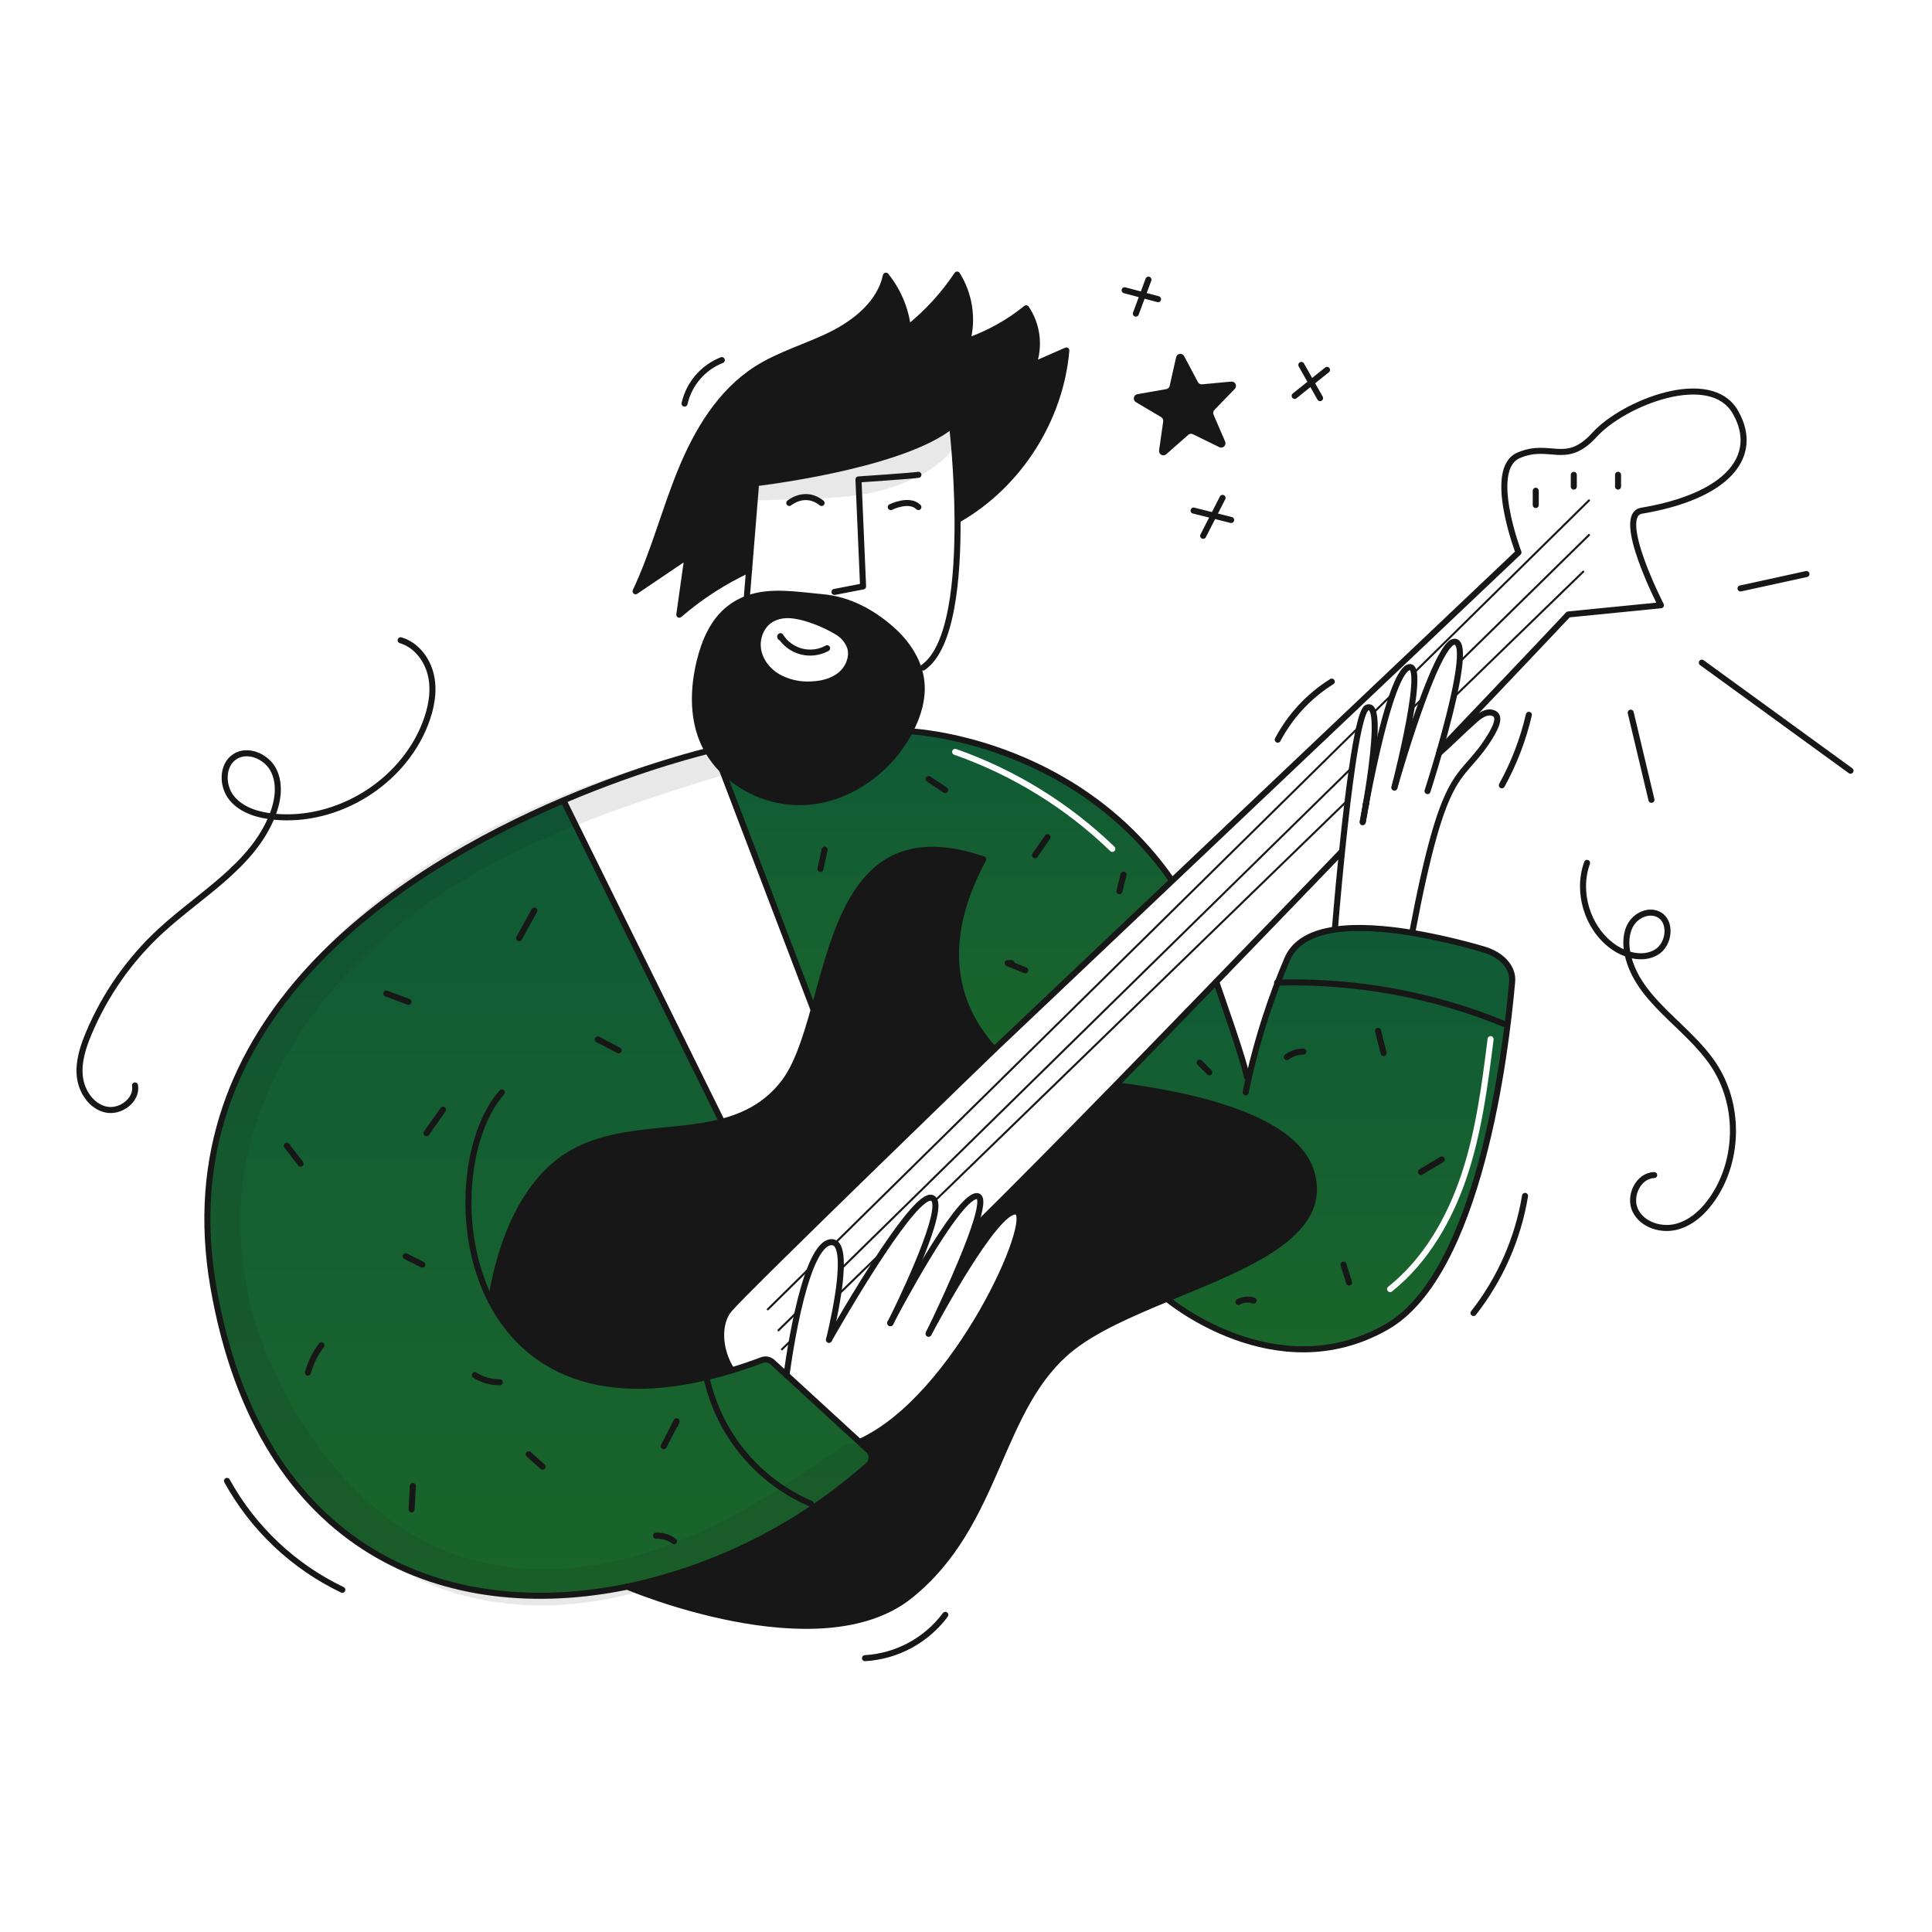<svg width="960" height="960" viewBox="0 0 960 960" fill="none" xmlns="http://www.w3.org/2000/svg">
<g clip-path="url(#clip0_583_1343)">
<path fill-rule="evenodd" clip-rule="evenodd" d="M554.705 539.296C593.632 544.174 644.184 555.624 651.769 583.052C659.872 612.337 622.573 627.712 585.296 643.078C583.471 643.831 581.645 644.584 579.825 645.338C579.825 645.338 633.902 690.924 689.041 659.31C735.046 632.923 748.269 523.289 751.385 487.702C751.988 480.798 746.273 474.382 737.159 471.743C725.505 468.333 713.666 465.592 701.699 463.535C688.428 461.345 674.67 460.244 663.336 461.909C652.168 463.555 643.347 467.878 639.647 476.485C631.564 495.539 625.168 515.267 620.534 535.44L619.609 535.24C618.069 527.493 611.206 507.698 606.981 495.515C605.865 492.295 604.933 489.606 604.332 487.813C587.868 504.832 570.906 522.296 554.5 539.096L554.705 539.296ZM742.158 516.529C742.261 515.707 741.679 514.957 740.857 514.854C740.035 514.75 739.285 515.333 739.182 516.155C736.319 538.914 733.397 561.669 726.246 583.262C719.099 604.842 707.396 625.34 689.781 639.394C689.134 639.911 689.028 640.855 689.544 641.502C690.061 642.15 691.005 642.256 691.652 641.739C709.864 627.209 721.831 606.134 729.094 584.205C736.352 562.29 739.301 539.245 742.158 516.529Z" fill="url(#paint0_linear_583_1343)"/>
<path fill-rule="evenodd" clip-rule="evenodd" d="M452.103 363.385C442.065 382.507 422.475 396.917 400.937 398.475C393.168 398.968 385.384 397.79 378.108 395.023C370.833 392.255 364.235 387.96 358.758 382.429L404.292 501.869C404.997 499.364 405.697 496.82 406.403 494.256C417.657 453.376 430.382 407.15 488.534 427.005C462.732 474.909 479.216 505.248 494.025 521.469L582.482 437.598L582.103 437.198C532.995 366.724 452.103 363.385 452.103 363.385ZM475.104 372.186C474.323 371.912 473.467 372.323 473.192 373.105C472.918 373.886 473.329 374.742 474.11 375.017C503.113 385.2 529.572 401.53 551.678 422.888C552.274 423.464 553.224 423.448 553.799 422.852C554.375 422.256 554.358 421.306 553.763 420.731C531.346 399.072 504.514 382.513 475.104 372.186Z" fill="url(#paint1_linear_583_1343)"/>
<path d="M427.08 716.522C475.237 694.936 515.459 603.869 504.924 602.029C494.724 600.257 463.505 658.764 461.489 662.552C462.804 659.865 477.689 629.262 484.146 609.964L484.234 609.994C503.474 591.066 528.292 565.926 554.503 539.094L554.708 539.294C593.635 544.172 644.187 555.622 651.772 583.05C660.272 613.769 618.814 629.183 579.828 645.336C562.069 652.697 544.815 660.203 533.034 669.375C495.401 698.694 497.135 756.901 452.101 792.945C407.067 828.989 311.68 788.408 311.68 788.408C356.141 779.01 397.392 758.206 431.38 728.041C431.908 727.566 432.331 726.986 432.621 726.338C432.912 725.69 433.063 724.989 433.066 724.279C433.069 723.569 432.923 722.866 432.637 722.216C432.352 721.565 431.933 720.982 431.409 720.504L427.08 716.522Z" fill="#171717"/>
<path d="M386.389 336.267C391.407 339.078 397.119 340.408 402.863 340.103C408.063 339.947 413.418 338.711 417.468 335.449C421.518 332.187 423.943 326.569 422.405 321.604C421.229 318.337 418.912 315.606 415.881 313.912C409.981 310.329 401.461 306.843 394.616 305.879C390.634 305.314 386.379 305.743 382.971 307.885C378.132 310.913 375.776 317.144 376.701 322.792C377.626 328.44 381.482 333.346 386.389 336.267ZM452.099 363.384C442.061 382.506 422.471 396.916 400.933 398.474C393.164 398.967 385.38 397.79 378.105 395.022C370.829 392.254 364.231 387.96 358.754 382.428C356.027 379.645 353.659 376.531 351.705 373.159C350.636 371.326 349.705 369.416 348.92 367.444C344.042 355.214 344.558 341.398 347.674 328.604C350.074 318.712 354.314 308.742 362.318 302.442C365.068 300.266 368.157 298.555 371.461 297.379C383.125 293.192 396.338 295.646 408.693 296.746C421.731 297.905 433.193 304.078 443.015 312.714C449.042 318.014 454.076 324.768 456.481 332.333C457.16 334.461 457.617 336.654 457.844 338.876C458.712 347.347 456.064 355.847 452.099 363.384Z" fill="#171717"/>
<path d="M470.719 213.109C443.894 232.203 375.709 240.06 375.709 240.06L372.209 283.048C359.67 288.871 348.001 296.408 337.537 305.442C338.9 295.744 340.263 286.049 341.627 276.359L315.809 293.801C324.909 274.513 330.219 253.676 338.301 233.94C346.383 214.204 357.91 194.916 375.864 183.427C387.432 176.036 400.927 172.336 413.214 166.212C425.501 160.088 437.303 150.4 440.194 136.993C446.214 144.477 450.012 153.501 451.158 163.038C460.627 155.486 468.865 146.509 475.577 136.428C478.625 141.3 480.647 146.742 481.521 152.422C482.395 158.102 482.102 163.901 480.66 169.464C491.28 165.776 501.175 160.262 509.9 153.171C512.653 157.269 514.403 161.958 515.009 166.858C515.614 171.758 515.058 176.732 513.386 181.378C518.876 178.972 524.364 176.564 529.85 174.153C526.9 208.426 506.365 240.713 476.581 257.917L475.802 257.927C475.637 233.887 473.31 213.479 473.31 213.479L470.719 213.109Z" fill="#171717"/>
<path d="M494.027 521.468C494.027 521.468 372.047 639.379 362.417 650.576C356.78 657.148 356.78 670.332 363.644 680.915C297.699 700.934 260.825 679.133 244.049 646.681C244.049 646.681 249.706 593.325 283.385 573.394C306.149 559.918 334.668 563.716 358.756 557.406C370.304 554.378 380.829 549.033 389.222 538.342C395.872 529.871 400.166 516.532 404.294 501.868C416.241 459.436 426.737 405.901 488.536 427.001C462.734 474.908 479.218 505.247 494.027 521.468Z" fill="#171717"/>
<path d="M244.05 646.681C260.826 679.133 297.699 700.934 363.645 680.915C368.474 679.455 373.456 677.764 378.591 675.842C379.472 675.505 380.43 675.421 381.357 675.597C382.284 675.774 383.143 676.205 383.839 676.842L390.83 683.259L427.079 716.519L431.412 720.501C431.937 720.979 432.355 721.562 432.641 722.212C432.926 722.863 433.072 723.565 433.069 724.276C433.067 724.986 432.915 725.687 432.625 726.335C432.334 726.983 431.911 727.563 431.383 728.038C397.395 758.203 356.144 779.007 311.683 788.405C222.729 806.67 129.183 772.29 106.065 639.717C82.716 505.817 199.449 432.034 280.009 397.684L280.409 398.609L358.759 557.403C334.671 563.713 306.152 559.915 283.388 573.391C249.707 593.325 244.05 646.681 244.05 646.681Z" fill="url(#paint2_linear_583_1343)"/>
<path d="M473.309 213.479C473.309 213.479 475.636 233.887 475.801 257.927C475.996 287.205 472.987 321.887 458.645 331.702" stroke="#171717" stroke-width="3" stroke-linecap="round" stroke-linejoin="round"/>
<path d="M456.346 235.932C454.058 236.39 426.572 238.232 426.572 238.232L428.86 291.374L414.654 294.13" stroke="#171717" stroke-width="3" stroke-linecap="round" stroke-linejoin="round"/>
<path d="M442.609 251.967C442.609 251.967 451.771 247.391 456.347 251.967" stroke="#171717" stroke-width="3" stroke-linecap="round" stroke-linejoin="round"/>
<path d="M392.199 249.933C392.199 249.933 399.988 243.312 408.235 249.933" stroke="#171717" stroke-width="3" stroke-linecap="round" stroke-linejoin="round"/>
<path d="M371.123 296.415L372.213 283.047L375.713 240.059C375.713 240.059 443.898 232.202 470.723 213.108C476.292 209.146 480.08 204.696 481.102 199.74" stroke="#171717" stroke-width="3" stroke-linecap="round" stroke-linejoin="round"/>
<path d="M476.581 257.917C506.365 240.717 526.9 208.426 529.85 174.153C524.368 176.558 518.88 178.966 513.386 181.378C515.058 176.732 515.615 171.759 515.009 166.858C514.404 161.958 512.654 157.269 509.901 153.171C501.176 160.26 491.281 165.773 480.662 169.46C482.104 163.897 482.397 158.098 481.523 152.418C480.649 146.738 478.626 141.296 475.579 136.424C468.866 146.505 460.629 155.482 451.16 163.034C450.014 153.497 446.216 144.473 440.196 136.989C437.305 150.396 425.504 160.089 413.216 166.208C400.928 172.327 387.434 176.032 375.866 183.423C357.912 194.912 346.384 214.21 338.303 233.936C330.222 253.662 324.915 274.509 315.811 293.797L341.633 276.359C340.269 286.047 338.905 295.741 337.543 305.442C348.007 296.408 359.676 288.871 372.215 283.048" stroke="#171717" stroke-width="3" stroke-linecap="round" stroke-linejoin="round"/>
<path d="M371.463 297.379C368.159 298.555 365.07 300.266 362.32 302.442C354.32 308.742 350.081 318.712 347.676 328.604C344.56 341.398 344.044 355.214 348.922 367.444C349.707 369.416 350.638 371.326 351.707 373.159C353.66 376.531 356.029 379.645 358.756 382.428C364.233 387.96 370.831 392.254 378.107 395.022C385.382 397.79 393.166 398.967 400.935 398.474C422.473 396.916 442.063 382.506 452.101 363.384C456.064 355.847 458.712 347.347 457.846 338.876C457.619 336.654 457.162 334.461 456.483 332.333C454.083 324.768 449.044 318.011 443.017 312.714C433.193 304.078 421.733 297.905 408.695 296.746C396.34 295.646 383.127 293.192 371.463 297.379Z" stroke="#171717" stroke-width="3" stroke-linecap="round" stroke-linejoin="round"/>
<path d="M394.617 305.881C390.635 305.316 386.38 305.745 382.972 307.887C378.133 310.915 375.777 317.146 376.702 322.794C377.627 328.442 381.483 333.348 386.39 336.269C391.408 339.08 397.12 340.41 402.864 340.105C408.064 339.949 413.419 338.713 417.469 335.451C421.519 332.189 423.944 326.571 422.406 321.606C421.23 318.339 418.913 315.607 415.882 313.914C409.982 310.331 401.462 306.845 394.617 305.881Z" stroke="#171717" stroke-width="3" stroke-linecap="round" stroke-linejoin="round"/>
<path d="M410.999 322.102C407.099 324.256 402.522 324.835 398.208 323.719C393.895 322.603 390.173 319.877 387.806 316.102C387.417 316.307 387.855 317.037 388.215 316.794" stroke="#171717" stroke-width="3" stroke-linecap="round" stroke-linejoin="round"/>
<path d="M249.366 542.81C231.383 562.994 225.697 611.2 244.05 646.68C260.826 679.132 297.699 700.933 363.645 680.914C368.474 679.454 373.456 677.763 378.591 675.841C379.472 675.505 380.43 675.42 381.357 675.597C382.284 675.774 383.143 676.204 383.839 676.841L390.83 683.258L427.079 716.518L431.412 720.5C431.937 720.979 432.355 721.562 432.641 722.212C432.926 722.862 433.072 723.565 433.069 724.275C433.067 724.985 432.915 725.687 432.625 726.335C432.334 726.983 431.911 727.563 431.383 728.037C397.395 758.203 356.144 779.006 311.683 788.404C222.729 806.669 129.183 772.289 106.065 639.716C82.716 505.816 199.449 432.033 280.009 397.683C320.409 380.468 351.709 373.156 351.709 373.156" stroke="#171717" stroke-width="3" stroke-linecap="round" stroke-linejoin="round"/>
<path d="M604.334 487.801V487.811C607.207 496.389 617.664 525.443 619.611 535.238" stroke="#171717" stroke-width="3" stroke-linecap="round" stroke-linejoin="round"/>
<path d="M452.1 363.385C452.1 363.385 532.992 366.724 582.1 437.198" stroke="#171717" stroke-width="3" stroke-linecap="round" stroke-linejoin="round"/>
<path d="M579.826 645.338C579.826 645.338 633.903 690.924 689.042 659.31C735.047 632.923 748.27 523.289 751.386 487.702C751.986 480.802 746.274 474.382 737.16 471.743C725.506 468.333 713.667 465.592 701.7 463.535C688.429 461.345 674.671 460.244 663.337 461.909C652.169 463.555 643.348 467.878 639.648 476.485C631.565 495.539 625.169 515.267 620.535 535.44C619.474 540.114 618.977 542.811 618.977 542.811" stroke="#171717" stroke-width="3" stroke-linecap="round" stroke-linejoin="round"/>
<path d="M488.536 427.002C426.736 405.902 416.241 459.434 404.294 501.866C400.166 516.53 395.872 529.866 389.222 538.34C380.829 549.031 370.304 554.376 358.756 557.404C334.668 563.714 306.149 559.916 283.385 573.392C249.706 593.323 244.049 646.679 244.049 646.679" stroke="#171717" stroke-width="3" stroke-linecap="round" stroke-linejoin="round"/>
<path d="M494.029 521.468C479.22 505.247 462.736 474.908 488.538 427.004" stroke="#171717" stroke-width="3" stroke-linecap="round" stroke-linejoin="round"/>
<path d="M311.682 788.407C311.682 788.407 407.081 829 452.101 792.944C497.121 756.888 495.401 698.693 533.032 669.376C544.813 660.204 562.067 652.698 579.826 645.337C618.812 629.184 660.27 613.77 651.77 583.051C644.185 555.623 593.633 544.173 554.706 539.295" stroke="#171717" stroke-width="3" stroke-linecap="round" stroke-linejoin="round"/>
<path d="M363.645 680.925V680.915C356.781 670.332 356.781 657.148 362.418 650.576C372.048 639.376 494.028 521.468 494.028 521.468L582.485 437.601L754.522 274.489C754.522 274.489 738.709 233.157 754.522 226.289C770.335 219.421 777.89 231.907 792.322 216.036C806.754 200.165 850.06 182.99 862.422 204.975C874.784 226.96 857.982 246.668 815.686 253.775C802.347 256.015 825.306 300.745 825.306 300.745L779.261 305.321C779.261 305.321 761.288 324.502 715.561 372.455" stroke="#171717" stroke-width="3" stroke-linecap="round" stroke-linejoin="round"/>
<path d="M666.435 423.459C648.373 442.202 626.806 464.597 604.335 487.809C587.871 504.828 570.909 522.296 554.503 539.092C528.292 565.926 503.474 591.066 484.234 609.992" stroke="#171717" stroke-width="3" stroke-linecap="round" stroke-linejoin="round"/>
<path d="M404.294 501.869L358.756 382.43" stroke="#171717" stroke-width="3" stroke-linecap="round" stroke-linejoin="round"/>
<path d="M280.406 398.611L358.756 557.405" stroke="#171717" stroke-width="3" stroke-linecap="round" stroke-linejoin="round"/>
<path d="M461.39 662.746C461.398 662.73 461.404 662.714 461.409 662.697C461.429 662.668 461.448 662.619 461.487 662.551C463.503 658.763 494.718 600.251 504.922 602.028C515.457 603.868 475.235 694.935 427.078 716.521" stroke="#171717" stroke-width="3" stroke-linecap="round" stroke-linejoin="round"/>
<path d="M442.58 657.07C445.345 651.812 475.061 595.642 485.1 594.337C488.439 593.899 487.29 600.598 484.145 609.964C477.69 629.264 462.803 659.864 461.488 662.552" stroke="#171717" stroke-width="3" stroke-linecap="round" stroke-linejoin="round"/>
<path d="M442.375 657.468C442.376 657.461 442.379 657.454 442.385 657.449C442.385 657.446 442.386 657.444 442.388 657.442C442.39 657.44 442.392 657.439 442.395 657.439C442.395 657.43 442.414 657.4 442.424 657.371" stroke="#171717" stroke-width="3" stroke-linecap="round" stroke-linejoin="round"/>
<path d="M442.424 657.371C442.408 657.391 442.398 657.414 442.395 657.439" stroke="#171717" stroke-width="3" stroke-linecap="round" stroke-linejoin="round"/>
<path d="M442.424 657.372C442.424 657.362 442.434 657.353 442.453 657.333C442.47 657.285 442.493 657.24 442.521 657.197C442.512 657.187 442.521 657.187 442.521 657.187C442.542 657.149 442.562 657.11 442.58 657.07" stroke="#171717" stroke-width="3" stroke-linecap="round" stroke-linejoin="round"/>
<path d="M438.891 621.601C448.734 606.908 458.5 594.377 462.765 595.156C463.145 595.228 463.499 595.4 463.79 595.656C464.081 595.911 464.298 596.239 464.42 596.607C468.062 605.594 444.976 652.271 442.581 657.071" stroke="#171717" stroke-width="3" stroke-linecap="round" stroke-linejoin="round"/>
<path d="M411.908 665.726L411.918 665.716V665.707C412.366 664.918 425.696 641.316 438.879 621.607" stroke="#171717" stroke-width="3" stroke-linecap="round" stroke-linejoin="round"/>
<path d="M390.83 683.261C390.83 683.261 392.796 667.633 396.438 651.588C400.05 635.697 405.298 619.398 411.909 617.431C412.402 617.248 412.928 617.176 413.452 617.22C413.976 617.263 414.483 617.422 414.938 617.685C417.362 619.223 418.014 624.325 417.751 630.664C417.554 634.744 417.135 638.81 416.495 642.844C414.801 654.236 412.036 665.219 411.919 665.706" stroke="#171717" stroke-width="3" stroke-linecap="round" stroke-linejoin="round"/>
<path d="M692.859 391.368L692.868 391.358C692.859 391.348 692.868 391.348 692.868 391.338C692.868 391.328 692.868 391.319 692.878 391.319C692.878 391.302 692.881 391.285 692.888 391.27V391.251C692.898 391.231 692.898 391.212 692.907 391.192C692.923 391.144 692.936 391.096 692.946 391.046C693.793 388.096 700.278 365.575 707.395 346.462C711.895 334.389 716.645 323.679 720.395 320.115C720.712 319.73 721.11 319.419 721.56 319.204C722.009 318.989 722.501 318.874 722.999 318.869C729.464 319.648 721.753 350.769 715.561 372.459C715.376 373.082 715.2 373.705 715.025 374.319C711.919 385.087 709.325 393.101 709.325 393.101" stroke="#171717" stroke-width="3" stroke-linecap="round" stroke-linejoin="round"/>
<path d="M678.742 399.477C681.302 385.895 686.511 360.219 692.178 344.592C694.651 337.766 697.202 332.859 699.656 331.701C701.272 330.931 702.187 332.012 702.567 334.359C703.167 337.951 702.528 344.543 701.34 352.001C698.78 368.116 693.658 388.27 692.947 391.045" stroke="#171717" stroke-width="3" stroke-linecap="round" stroke-linejoin="round"/>
<path d="M677.105 408.571C677.106 408.568 677.107 408.564 677.109 408.561C677.11 408.558 677.113 408.555 677.115 408.552V408.522C677.115 408.509 677.118 408.496 677.124 408.484V408.454C677.132 408.429 677.139 408.403 677.144 408.376V408.367C677.154 408.318 677.163 408.279 677.173 408.221C677.339 407.221 677.873 404.112 678.702 399.691" stroke="#171717" stroke-width="3" stroke-linecap="round" stroke-linejoin="round"/>
<path d="M678.699 399.691C677.959 404.044 677.365 407.198 677.17 408.221" stroke="#171717" stroke-width="3" stroke-linecap="round" stroke-linejoin="round"/>
<path d="M678.699 399.693C678.717 399.622 678.73 399.551 678.738 399.479" stroke="#171717" stroke-width="3" stroke-linecap="round" stroke-linejoin="round"/>
<path d="M663.299 461.675C663.299 461.675 664.672 444.375 666.799 423.497C667.627 415.387 668.572 406.75 669.584 398.367C670.305 392.467 671.064 386.693 671.843 381.338C672.914 373.938 674.043 367.317 675.183 362.215C676.536 356.159 677.909 352.225 679.253 351.631C680.84 350.931 681.853 351.962 682.437 354.182C684.569 362.293 680.995 386.226 678.737 399.477" stroke="#171717" stroke-width="3" stroke-linecap="round" stroke-linejoin="round"/>
<path d="M701.699 463.535C717.5 380 724.914 389.165 738.5 369C742.879 362.5 746.497 355.722 741.774 354.252C738.445 353.219 735.144 355.712 732.554 358.039C725.621 364.251 721.96 368.097 715.028 374.319" stroke="#171717" stroke-width="3" stroke-linecap="round" stroke-linejoin="round"/>
<path d="M702.566 334.36L718.739 318.431L789.573 248.648" stroke="#171717" stroke-linecap="round" stroke-linejoin="round"/>
<path d="M682.441 354.184L692.167 344.594" stroke="#171717" stroke-linecap="round" stroke-linejoin="round"/>
<path d="M414.928 617.695L414.938 617.686L674.506 361.992" stroke="#171717" stroke-linecap="round" stroke-linejoin="round"/>
<path d="M381.521 650.605L402.66 629.779" stroke="#171717" stroke-linecap="round" stroke-linejoin="round"/>
<path d="M396.438 651.59L386.818 661.024" stroke="#171717" stroke-linecap="round" stroke-linejoin="round"/>
<path d="M671.849 381.338L417.762 630.664" stroke="#171717" stroke-linecap="round" stroke-linejoin="round"/>
<path d="M707.396 346.461L701.701 352.06" stroke="#171717" stroke-linecap="round" stroke-linejoin="round"/>
<path d="M789.574 265.832L725.273 328.926" stroke="#171717" stroke-linecap="round" stroke-linejoin="round"/>
<path d="M722.391 346.462L786.711 284.051" stroke="#171717" stroke-linecap="round" stroke-linejoin="round"/>
<path d="M464.828 596.42L668.995 398.289" stroke="#171717" stroke-linecap="round" stroke-linejoin="round"/>
<path d="M416.934 642.913L438.88 621.609L438.89 621.6" stroke="#171717" stroke-linecap="round" stroke-linejoin="round"/>
<path d="M388.541 670.468L393.613 665.541" stroke="#171717" stroke-linecap="round" stroke-linejoin="round"/>
<path d="M763.109 243.838V250.956" stroke="#171717" stroke-width="3" stroke-linecap="round" stroke-linejoin="round"/>
<path d="M782.008 235.932V241.774" stroke="#171717" stroke-width="3" stroke-linecap="round" stroke-linejoin="round"/>
<path d="M804.002 235.932V241.774" stroke="#171717" stroke-width="3" stroke-linecap="round" stroke-linejoin="round"/>
<path d="M564.4 155.832L570.65 138.965" stroke="#171717" stroke-width="3" stroke-linecap="round" stroke-linejoin="round"/>
<path d="M558.824 144.227L575.424 148.656" stroke="#171717" stroke-width="3" stroke-linecap="round" stroke-linejoin="round"/>
<path d="M643.312 196.701L659.388 183.789" stroke="#171717" stroke-width="3" stroke-linecap="round" stroke-linejoin="round"/>
<path d="M655.95 197.837L646.627 181.328" stroke="#171717" stroke-width="3" stroke-linecap="round" stroke-linejoin="round"/>
<path d="M597.846 266.239L607.489 247.389" stroke="#171717" stroke-width="3" stroke-linecap="round" stroke-linejoin="round"/>
<path d="M593.082 253.701L611.75 258.376" stroke="#171717" stroke-width="3" stroke-linecap="round" stroke-linejoin="round"/>
<path d="M732.184 652.434C745.467 635.491 754.271 615.476 757.784 594.234" stroke="#171717" stroke-width="3" stroke-linecap="round" stroke-linejoin="round"/>
<path d="M810.299 354.123L820.599 397.423" stroke="#171717" stroke-width="3" stroke-linecap="round" stroke-linejoin="round"/>
<path d="M845.627 329.266L919.511 382.959" stroke="#171717" stroke-width="3" stroke-linecap="round" stroke-linejoin="round"/>
<path d="M864.854 292.4L897.629 285.232" stroke="#171717" stroke-width="3" stroke-linecap="round" stroke-linejoin="round"/>
<path d="M634.904 367.537C641.149 355.724 650.408 345.774 661.742 338.697" stroke="#171717" stroke-width="3" stroke-linecap="round" stroke-linejoin="round"/>
<path d="M746.25 390.221C752.327 379.219 756.849 367.428 759.686 355.184" stroke="#171717" stroke-width="3" stroke-linecap="round" stroke-linejoin="round"/>
<path d="M112.8 735.855C125.79 759.426 145.824 778.346 170.1 789.966" stroke="#171717" stroke-width="3" stroke-linecap="round" stroke-linejoin="round"/>
<path d="M429.812 823.93C437.632 823.474 445.257 821.312 452.152 817.595C459.047 813.879 465.044 808.698 469.723 802.416" stroke="#171717" stroke-width="3" stroke-linecap="round" stroke-linejoin="round"/>
<path d="M788.6 428.766C783.364 443.249 788.678 460.866 801.049 470.041C807.318 474.689 816.16 477.13 822.92 473.232C829.68 469.334 830.92 457.517 823.832 454.245C819.143 452.079 813.243 454.71 810.512 459.094C807.781 463.478 807.68 469.054 808.757 474.105C813.647 497.034 838.348 509.44 851.373 528.934C864.34 548.342 864.341 575.57 851.373 594.979C846.961 601.584 840.849 607.502 833.173 609.536C825.497 611.57 816.191 608.705 812.642 601.599C809.093 594.493 814.02 584.079 821.961 583.893" stroke="#171717" stroke-width="3" stroke-linecap="round" stroke-linejoin="round"/>
<path d="M199.072 318.141C206.903 320.415 212.501 327.876 214.201 335.853C215.901 343.83 214.211 352.192 211.239 359.787C199.773 389.082 167.639 408.834 136.321 405.832C128.509 405.083 120.299 402.746 115.269 396.723C110.239 390.7 110.148 380.214 116.74 375.957C123.207 371.78 132.583 375.94 135.995 382.841C139.407 389.742 138.141 398.091 135.295 405.241C125.338 430.29 99.472 444.412 79.668 462.699C64.299 476.913 52.155 494.256 44.055 513.56C41.202 520.374 38.833 527.695 39.685 535.033C40.537 542.371 45.385 549.685 52.593 551.315C59.801 552.945 68.269 546.645 67.093 539.352" stroke="#171717" stroke-width="3" stroke-linecap="round" stroke-linejoin="round"/>
<path d="M340.145 200.553C341.236 195.715 343.494 191.217 346.721 187.451C349.948 183.684 354.047 180.764 358.661 178.943" stroke="#171717" stroke-width="3" stroke-linecap="round" stroke-linejoin="round"/>
<path d="M590.41 216.101L579.488 225.718C579.158 226.008 578.748 226.19 578.311 226.24C577.875 226.29 577.433 226.205 577.047 225.996C576.66 225.787 576.347 225.465 576.149 225.073C575.951 224.681 575.878 224.238 575.94 223.803L577.987 209.395C578.046 208.974 577.98 208.545 577.796 208.162C577.612 207.779 577.319 207.459 576.954 207.243L564.433 199.828C564.055 199.604 563.755 199.269 563.572 198.87C563.39 198.47 563.335 198.024 563.414 197.592C563.493 197.16 563.702 196.762 564.014 196.453C564.326 196.144 564.725 195.937 565.158 195.862L579.493 193.356C579.911 193.282 580.298 193.087 580.606 192.794C580.913 192.5 581.127 192.123 581.22 191.709L584.403 177.509C584.498 177.079 584.723 176.688 585.047 176.391C585.371 176.093 585.779 175.902 586.216 175.843C586.652 175.785 587.096 175.862 587.487 176.064C587.878 176.266 588.198 176.583 588.403 176.973L595.216 189.832C595.415 190.207 595.72 190.515 596.094 190.716C596.468 190.918 596.893 191.004 597.316 190.965L611.805 189.605C612.242 189.564 612.681 189.658 613.063 189.874C613.446 190.091 613.752 190.419 613.942 190.815C614.132 191.211 614.197 191.655 614.126 192.089C614.056 192.522 613.855 192.924 613.55 193.24L603.425 203.693C603.13 203.998 602.931 204.383 602.855 204.801C602.779 205.219 602.828 205.65 602.996 206.04L608.767 219.4C608.941 219.803 608.987 220.25 608.9 220.68C608.812 221.111 608.595 221.504 608.277 221.807C607.959 222.11 607.556 222.308 607.122 222.375C606.688 222.442 606.243 222.375 605.849 222.182L592.779 215.782C592.397 215.594 591.968 215.525 591.546 215.581C591.124 215.638 590.729 215.819 590.41 216.101V216.101Z" fill="#171717"/>
<path d="M351.164 684.939C354.244 698.688 360.551 711.507 369.563 722.337C378.575 733.167 390.033 741.698 402.993 747.226" stroke="#171717" stroke-width="3" stroke-linecap="round" stroke-linejoin="round"/>
<path d="M634.57 488.261C673.387 487.132 712.006 494.191 747.913 508.978" stroke="#171717" stroke-width="3" stroke-linecap="round" stroke-linejoin="round"/>
<path d="M257.953 466.178L265.513 452.432" stroke="#171717" stroke-width="3" stroke-linecap="round" stroke-linejoin="round"/>
<path d="M202.961 497.814L191.961 493.689" stroke="#171717" stroke-width="3" stroke-linecap="round" stroke-linejoin="round"/>
<path d="M307.399 521.916L297.051 516.49" stroke="#171717" stroke-width="3" stroke-linecap="round" stroke-linejoin="round"/>
<path d="M211.899 563.086L220.147 551.402" stroke="#171717" stroke-width="3" stroke-linecap="round" stroke-linejoin="round"/>
<path d="M149.36 578.206L142.487 569.271" stroke="#171717" stroke-width="3" stroke-linecap="round" stroke-linejoin="round"/>
<path d="M209.842 628.377L201.595 624.254" stroke="#171717" stroke-width="3" stroke-linecap="round" stroke-linejoin="round"/>
<path d="M153.029 682.048C154.34 677.115 156.624 672.493 159.746 668.455" stroke="#171717" stroke-width="3" stroke-linecap="round" stroke-linejoin="round"/>
<path d="M248.331 686.859C243.962 686.876 239.678 685.653 235.977 683.334" stroke="#171717" stroke-width="3" stroke-linecap="round" stroke-linejoin="round"/>
<path d="M204.526 750.04L205.138 738.352" stroke="#171717" stroke-width="3" stroke-linecap="round" stroke-linejoin="round"/>
<path d="M269.6 728.769L262.689 722.627" stroke="#171717" stroke-width="3" stroke-linecap="round" stroke-linejoin="round"/>
<path d="M329.799 718.606L336.176 706.217L335.525 708.073" stroke="#171717" stroke-width="3" stroke-linecap="round" stroke-linejoin="round"/>
<path d="M334.929 765.837C332.37 763.892 329.204 762.917 325.994 763.087" stroke="#171717" stroke-width="3" stroke-linecap="round" stroke-linejoin="round"/>
<path d="M407.67 431.789L409.757 422.172" stroke="#171717" stroke-width="3" stroke-linecap="round" stroke-linejoin="round"/>
<path d="M469.666 392.601L461.43 387.084" stroke="#171717" stroke-width="3" stroke-linecap="round" stroke-linejoin="round"/>
<path d="M514.312 424.94L520.498 416.006" stroke="#171717" stroke-width="3" stroke-linecap="round" stroke-linejoin="round"/>
<path d="M509.437 482.142L500.693 478.579L502.624 478.549" stroke="#171717" stroke-width="3" stroke-linecap="round" stroke-linejoin="round"/>
<path d="M556.236 442.81L558.298 434.562" stroke="#171717" stroke-width="3" stroke-linecap="round" stroke-linejoin="round"/>
<path d="M600.911 532.844L596.1 528.033" stroke="#171717" stroke-width="3" stroke-linecap="round" stroke-linejoin="round"/>
<path d="M639.4 525.285C641.763 523.468 644.668 522.5 647.648 522.536" stroke="#171717" stroke-width="3" stroke-linecap="round" stroke-linejoin="round"/>
<path d="M687.51 523.223L684.76 512.223" stroke="#171717" stroke-width="3" stroke-linecap="round" stroke-linejoin="round"/>
<path d="M706.066 582.331L716.376 576.145" stroke="#171717" stroke-width="3" stroke-linecap="round" stroke-linejoin="round"/>
<path d="M670.327 637.312L667.578 628.377" stroke="#171717" stroke-width="3" stroke-linecap="round" stroke-linejoin="round"/>
<path d="M615.344 646.935C616.49 646.31 617.752 645.927 619.053 645.809C620.353 645.691 621.663 645.84 622.904 646.248" stroke="#171717" stroke-width="3" stroke-linecap="round" stroke-linejoin="round"/>
<g opacity="0.1">
<path d="M472.082 214.377C468.804 215.692 465.755 216.327 462.688 218.177C459.531 220.077 456.21 221.807 452.911 223.456C446.209 226.676 439.127 229.036 431.833 230.478C414.954 234.071 396.682 233.894 379.633 231.74C369.027 230.401 368.539 249.316 379.633 248.615C398.954 247.396 418.21 248.682 437.185 243.862C445.024 241.891 452.566 238.885 459.613 234.925C463.298 232.832 466.711 230.292 469.773 227.361C472.847 224.428 473.806 221.451 475.31 217.609C476.004 215.836 473.865 213.664 472.081 214.38L472.082 214.377Z" fill="#171717"/>
</g>
<g opacity="0.1">
<path d="M358.288 370.439C257.988 394.131 148.906 446.573 112.261 550.365C94.266 601.332 101.467 657.312 127.198 704.287C139.887 727.451 156.858 749.178 177.538 765.734C199.038 782.946 223.52 793.592 250.949 796.705C316.485 804.143 376.226 769.905 427.573 733.311C431.34 730.626 433.139 725.829 430.65 721.575C428.465 717.838 422.716 715.809 418.914 718.497C375.89 748.905 328.065 778.226 273.814 779.752C248.395 780.467 223.333 774.182 201.791 760.552C181.591 747.776 164.926 729.54 151.836 709.685C124.531 668.267 111.512 616.804 124.353 568.125C136.2 523.209 166.186 484.319 202.6 456.221C249.692 419.882 305.976 401.41 362.1 384.27C370.931 381.57 367.289 368.313 358.287 370.439H358.288Z" fill="#171717"/>
</g>
</g>
<defs>
<linearGradient id="paint0_linear_583_1343" x1="652.964" y1="461.104" x2="652.964" y2="670.471" gradientUnits="userSpaceOnUse">
<stop stop-color="#105a37"/>
<stop offset="1" stop-color="#1a652a"/>
</linearGradient>
<linearGradient id="paint1_linear_583_1343" x1="470.62" y1="363.385" x2="470.62" y2="521.469" gradientUnits="userSpaceOnUse">
<stop stop-color="#105a37"/>
<stop offset="1" stop-color="#1a652a"/>
</linearGradient>
<linearGradient id="paint2_linear_583_1343" x1="268.052" y1="397.684" x2="268.052" y2="792.943" gradientUnits="userSpaceOnUse">
<stop stop-color="#105a37"/>
<stop offset="1" stop-color="#1a652a"/>
</linearGradient>
<clipPath id="clip0_583_1343">
<rect width="884" height="692" fill="white" transform="translate(38 134)"/>
</clipPath>
</defs>
</svg>
